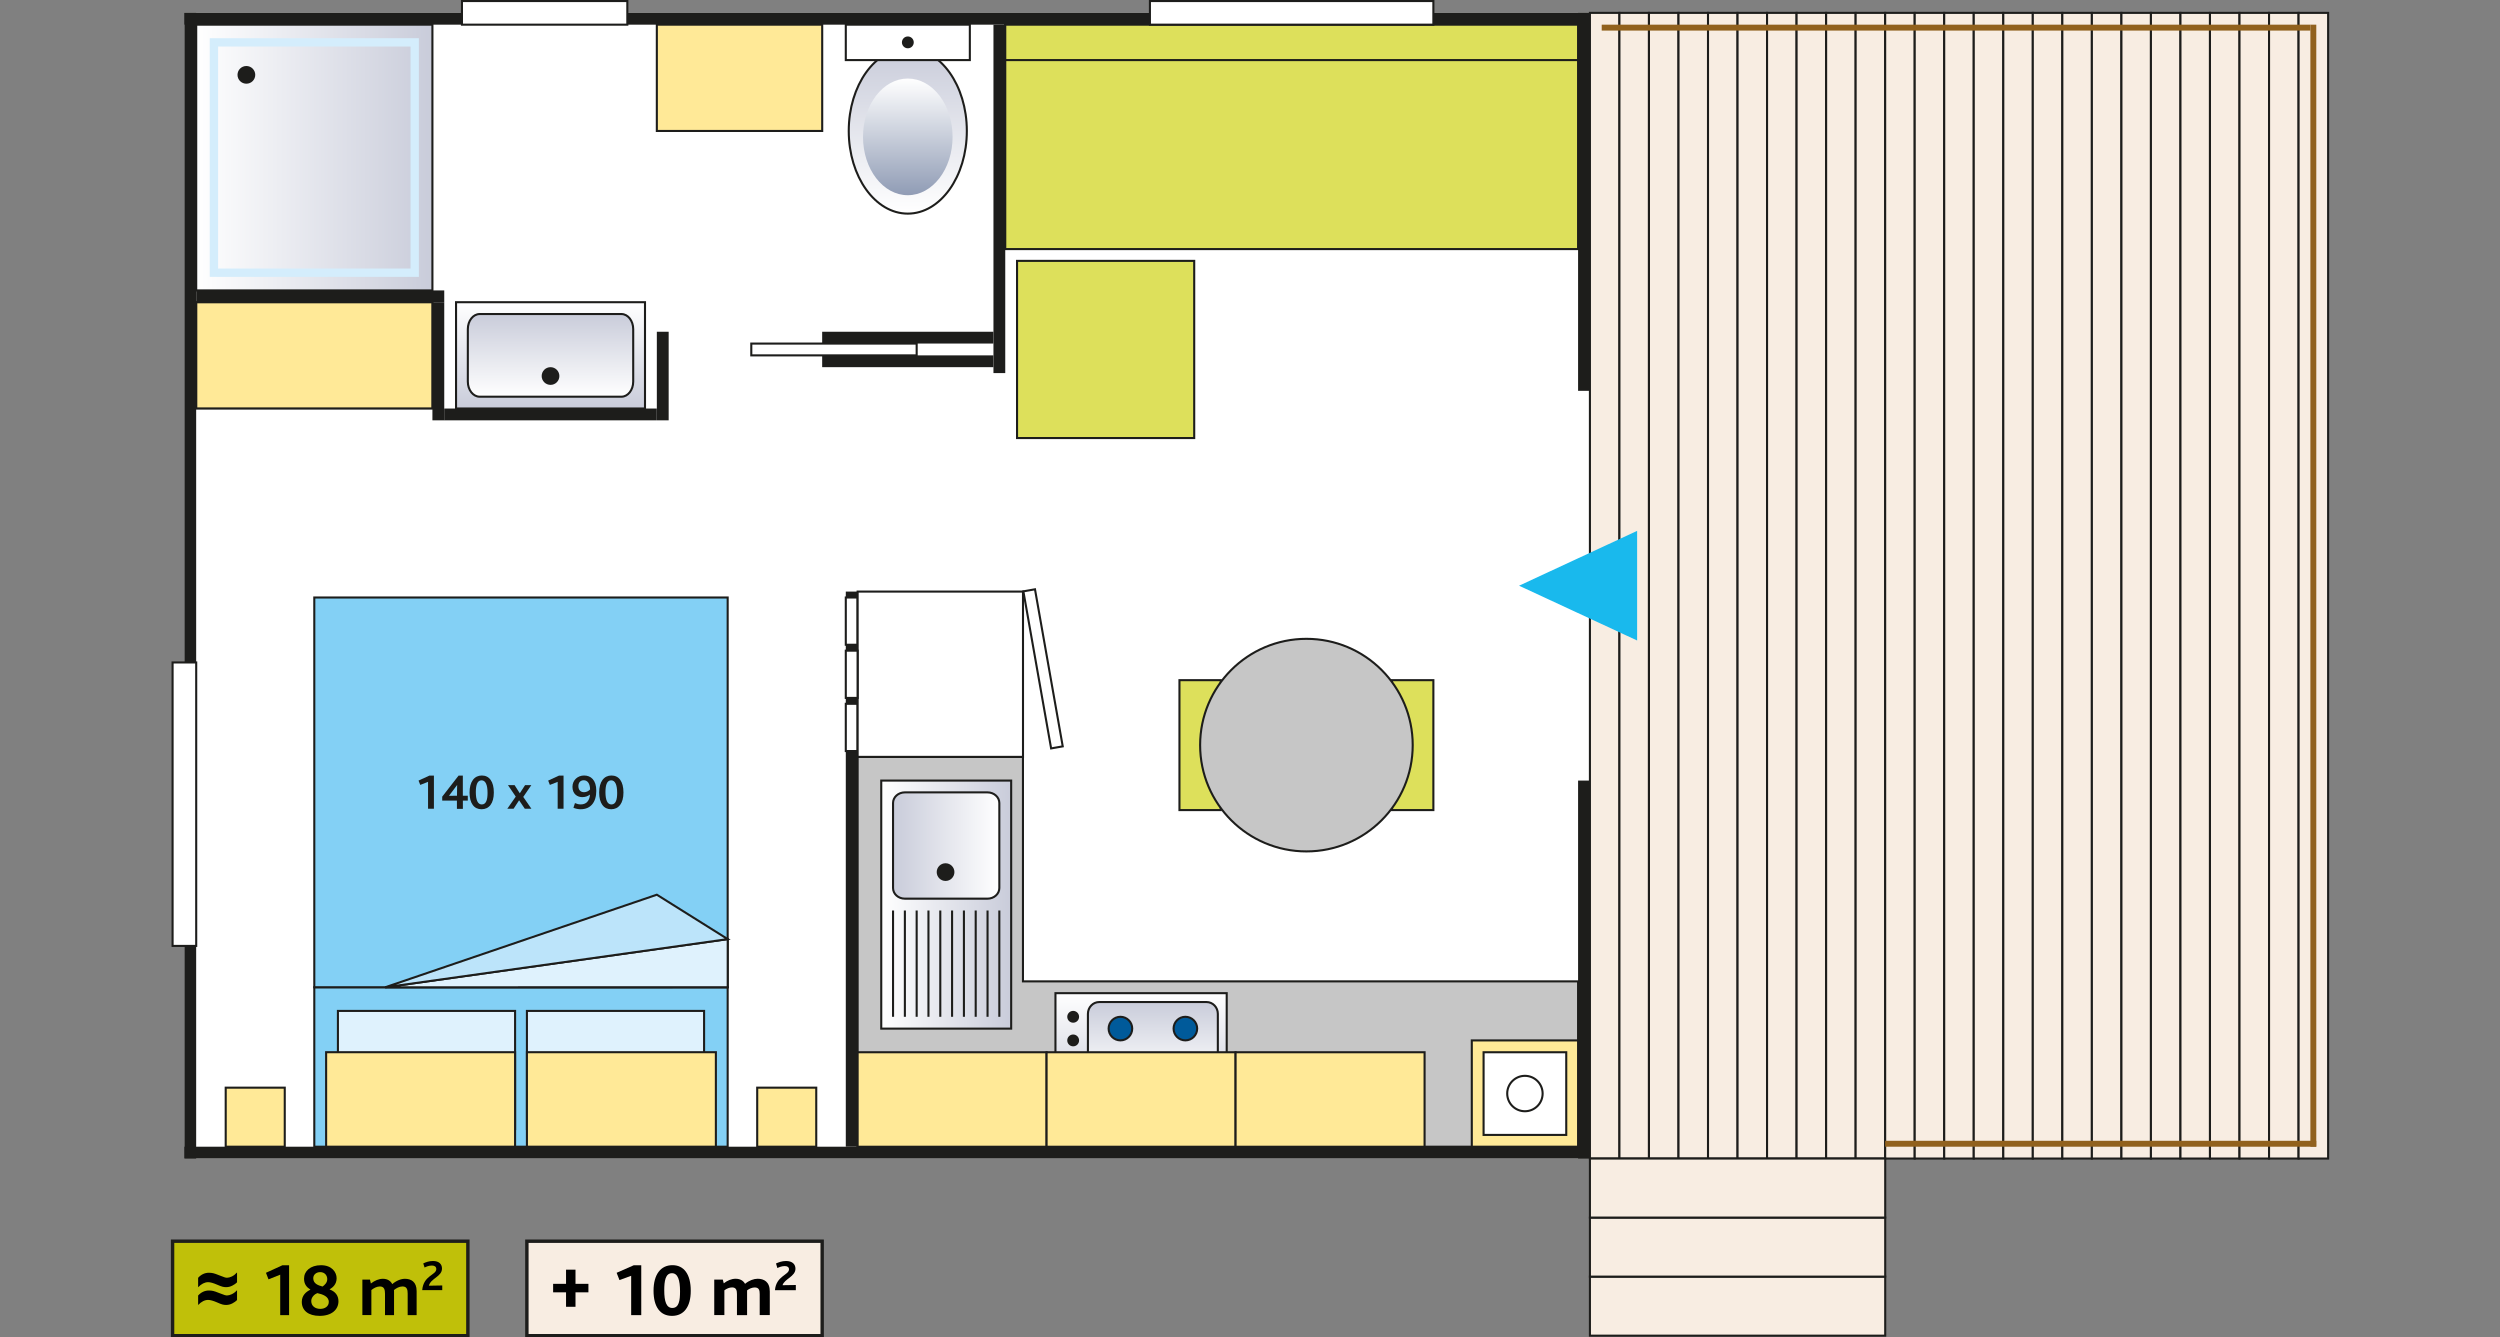 <?xml version="1.0" encoding="utf-8"?>
<!-- Generator: Adobe Illustrator 25.3.1, SVG Export Plug-In . SVG Version: 6.00 Build 0)  -->
<svg version="1.1" id="Calque_1" xmlns="http://www.w3.org/2000/svg" xmlns:xlink="http://www.w3.org/1999/xlink" x="0px" y="0px"
	 viewBox="0 0 600 320.97" style="enable-background:new 0 0 600 320.97;" xml:space="preserve">
<rect x="0" y="0" width="600" height="320.97" fill="#808080" stroke="none"/>
<style type="text/css">
	.st0{fill:#FFFFFF;}
	.st1{fill:#F8EDE2;stroke:#1D1D1B;stroke-width:0.5;stroke-miterlimit:10;}
	.st2{fill:#1D1D1B;}
	.st3{fill:#FFE997;stroke:#1D1D1B;stroke-width:0.5;}
	.st4{fill:#83D0F5;stroke:#1D1D1B;stroke-width:0.5;}
	.st5{fill:#DFF2FD;stroke:#1D1D1B;stroke-width:0.5;}
	.st6{fill:#BCE4FA;stroke:#1D1D1B;stroke-width:0.5;}
	.st7{fill:url(#SVGID_1_);stroke:#1D1D1B;stroke-width:0.5;}
	.st8{fill:url(#SVGID_2_);}
	.st9{fill:#FFFFFF;stroke:#1D1D1B;stroke-width:0.5;}
	.st10{fill:#FFE997;stroke:#1D1D1B;stroke-width:0.53;}
	.st11{fill:#91611D;}
	.st12{fill:#19B9ED;}
	.st13{fill:url(#SVGID_3_);stroke:#1D1D1B;stroke-width:0.5;}
	.st14{fill:none;stroke:#D4EDFC;stroke-width:2;}
	.st15{fill:url(#SVGID_4_);stroke:#1D1D1B;stroke-width:0.5;}
	.st16{fill:url(#SVGID_5_);stroke:#1D1D1B;stroke-width:0.5;}
	.st17{fill:#DDE05B;stroke:#1D1D1B;stroke-width:0.5;stroke-miterlimit:10;}
	.st18{fill:#C6C6C6;stroke:#1D1D1B;stroke-width:0.5;}
	.st19{fill:url(#SVGID_6_);stroke:#1D1D1B;stroke-width:0.5;}
	.st20{fill:url(#SVGID_7_);stroke:#1D1D1B;stroke-width:0.5;}
	.st21{fill:none;stroke:#1D1D1B;stroke-width:0.5;}
	.st22{fill:#462810;stroke:#1D1D1B;stroke-width:0.5;}
	.st23{fill:url(#SVGID_8_);stroke:#1D1D1B;stroke-width:0.5;}
	.st24{fill:url(#SVGID_9_);stroke:#1D1D1B;stroke-width:0.5;}
	.st25{fill:#005A9A;stroke:#1D1D1B;stroke-width:0.5;}
	.st26{fill:#C0C009;stroke:#1D1D1B;stroke-width:0.817;}
	.st27{fill:#F8EDE2;stroke:#1D1D1B;stroke-width:0.817;stroke-miterlimit:10;}
</style>
<rect x="44.25" y="3.09" class="st0" width="337.32" height="274.96"/>
<rect x="381.58" y="3.09" class="st1" width="7.09" height="274.96"/>
<rect x="388.66" y="3.09" class="st1" width="7.09" height="274.96"/>
<rect x="395.75" y="3.09" class="st1" width="7.09" height="274.96"/>
<rect x="402.84" y="3.09" class="st1" width="7.09" height="274.96"/>
<rect x="409.92" y="3.09" class="st1" width="7.09" height="274.96"/>
<rect x="417.01" y="3.09" class="st1" width="7.09" height="274.96"/>
<rect x="424.09" y="3.09" class="st1" width="7.09" height="274.96"/>
<rect x="431.18" y="3.09" class="st1" width="7.09" height="274.96"/>
<rect x="438.27" y="3.09" class="st1" width="7.09" height="274.96"/>
<rect x="445.35" y="3.09" class="st1" width="7.09" height="274.96"/>
<rect x="452.44" y="3.09" class="st1" width="7.09" height="274.96"/>
<rect x="459.53" y="3.09" class="st1" width="7.09" height="274.96"/>
<rect x="466.61" y="3.09" class="st1" width="7.09" height="274.96"/>
<rect x="473.7" y="3.09" class="st1" width="7.09" height="274.96"/>
<rect x="480.79" y="3.09" class="st1" width="7.09" height="274.96"/>
<rect x="487.87" y="3.09" class="st1" width="7.09" height="274.96"/>
<rect x="494.96" y="3.09" class="st1" width="7.09" height="274.96"/>
<rect x="502.05" y="3.09" class="st1" width="7.09" height="274.96"/>
<rect x="509.14" y="3.09" class="st1" width="7.09" height="274.96"/>
<rect x="516.22" y="3.09" class="st1" width="7.09" height="274.96"/>
<rect x="523.31" y="3.09" class="st1" width="7.09" height="274.96"/>
<rect x="530.39" y="3.09" class="st1" width="7.09" height="274.96"/>
<rect x="537.48" y="3.09" class="st1" width="7.09" height="274.96"/>
<rect x="544.57" y="3.09" class="st1" width="7.09" height="274.96"/>
<rect x="551.66" y="3.09" class="st1" width="7.09" height="274.96"/>
<rect x="381.58" y="306.39" class="st1" width="70.87" height="14.17"/>
<rect x="381.58" y="292.22" class="st1" width="70.87" height="14.17"/>
<rect x="381.58" y="278.05" class="st1" width="70.87" height="14.17"/>
<rect x="44.25" y="3.09" class="st2" width="337.32" height="2.83"/>
<rect x="44.25" y="3.09" class="st2" width="2.83" height="274.96"/>
<rect x="44.25" y="275.21" class="st2" width="337.32" height="2.83"/>
<rect x="54.17" y="261.04" class="st3" width="14.17" height="14.17"/>
<g>
	<rect x="75.43" y="236.94" class="st4" width="99.21" height="38.27"/>
	<rect x="75.43" y="143.4" class="st4" width="99.21" height="93.54"/>
	<polygon class="st5" points="174.65,236.94 174.65,225.39 92.44,236.95 	"/>
	<polygon class="st6" points="174.65,225.39 157.64,214.73 92.44,236.95 	"/>
</g>
<g>
	<g>
		<path class="st2" d="M102.73,194.1v-6.46l-1.87,0.74l-0.41-1.04l2.61-1.2h1.08v7.96H102.73z"/>
		<path class="st2" d="M111.09,192.15v1.98h-1.43v-1.98h-3.53v-0.95l3.93-5.06h1.02v4.83h1.19v1.18H111.09z M107.75,191
			c0.18,0,0.53-0.01,0.71-0.01l1.22-0.02l0.02-1.88c0-0.24,0.01-0.55,0.02-0.7L107.75,191z"/>
		<path class="st2" d="M115.57,194.22c-1.78,0-2.88-1.39-2.88-4.02c0-2.63,1.18-4.08,2.95-4.08c1.79,0,2.88,1.45,2.88,4.08
			C118.52,192.83,117.36,194.22,115.57,194.22z M115.57,187.28c-1.09,0-1.37,1.31-1.37,2.83c0,1.89,0.46,2.96,1.43,2.96
			c1.1,0,1.38-1.26,1.38-2.77C117.01,188.39,116.55,187.28,115.57,187.28z"/>
		<path class="st2" d="M125.95,194.1l-1.37-2.03l-1.32,2.03h-1.51l2.03-2.91l-1.87-2.76h1.59l1.25,1.96l1.27-1.96h1.5l-1.94,2.83
			l1.96,2.84H125.95z"/>
		<path class="st2" d="M133.84,194.1v-6.46l-1.87,0.74l-0.41-1.04l2.61-1.2h1.08v7.96H133.84z"/>
		<path class="st2" d="M139.36,194.22c-0.55,0-1.14-0.11-1.74-0.35l0.37-1.13c0.47,0.21,0.91,0.32,1.38,0.32
			c1.31,0,2.11-0.82,2.23-2.36h-0.01c-0.5,0.36-1.03,0.61-1.86,0.61c-1.13,0-2.34-0.72-2.34-2.47c0-1.61,1.26-2.72,2.79-2.72
			c1.62,0,2.93,1.07,2.93,3.66C143.11,192.58,141.72,194.22,139.36,194.22z M140.1,187.26c-0.83,0-1.29,0.6-1.29,1.4
			c0,0.95,0.55,1.47,1.37,1.47c0.6,0,1.14-0.32,1.44-0.67C141.6,188.06,141.01,187.26,140.1,187.26z"/>
		<path class="st2" d="M146.68,194.22c-1.78,0-2.88-1.39-2.88-4.02c0-2.63,1.18-4.08,2.95-4.08c1.79,0,2.88,1.45,2.88,4.08
			C149.63,192.83,148.46,194.22,146.68,194.22z M146.68,187.28c-1.09,0-1.37,1.31-1.37,2.83c0,1.89,0.46,2.96,1.43,2.96
			c1.1,0,1.38-1.26,1.38-2.77C148.11,188.39,147.66,187.28,146.68,187.28z"/>
	</g>
</g>
<rect x="47.09" y="69.7" class="st2" width="59.53" height="2.83"/>
<g id="WC">
	
		<linearGradient id="SVGID_1_" gradientUnits="userSpaceOnUse" x1="798.578" y1="314.611" x2="798.578" y2="274.926" gradientTransform="matrix(-1 0 0 1 1016.452 -263.338)">
		<stop  offset="0" style="stop-color:#FFFFFF"/>
		<stop  offset="1" style="stop-color:#C9CCDA"/>
	</linearGradient>
	<path class="st7" d="M203.7,31.43c0,10.96,6.35,19.84,14.17,19.84c7.83,0,14.17-8.88,14.17-19.84c0-10.96-6.35-19.84-14.17-19.84
		C210.05,11.59,203.7,20.47,203.7,31.43z"/>
	
		<linearGradient id="SVGID_2_" gradientUnits="userSpaceOnUse" x1="798.578" y1="282.187" x2="798.578" y2="310.187" gradientTransform="matrix(-1 0 0 1 1016.452 -263.338)">
		<stop  offset="0" style="stop-color:#FFFFFF"/>
		<stop  offset="1" style="stop-color:#909CB5"/>
	</linearGradient>
	<ellipse class="st8" cx="217.87" cy="32.85" rx="10.75" ry="14"/>
	<rect x="202.99" y="5.92" class="st9" width="29.77" height="8.5"/>
	<path class="st2" d="M216.46,10.17c0,0.78,0.63,1.42,1.42,1.42s1.42-0.63,1.42-1.42c0-0.78-0.63-1.42-1.42-1.42
		S216.46,9.39,216.46,10.17z"/>
</g>
<rect x="41.42" y="158.99" class="st9" width="5.67" height="68.03"/>
<rect x="197.32" y="85.29" class="st2" width="41.1" height="2.83"/>
<rect x="197.32" y="79.62" class="st2" width="41.1" height="2.83"/>
<rect x="103.78" y="72.53" class="st2" width="2.84" height="28.35"/>
<rect x="47.09" y="72.53" class="st10" width="56.69" height="25.51"/>
<rect x="81.1" y="242.62" class="st5" width="42.52" height="28.34"/>
<rect x="126.46" y="242.62" class="st5" width="42.52" height="28.34"/>
<rect x="106.61" y="98.05" class="st2" width="51.02" height="2.83"/>
<rect x="180.31" y="82.46" class="st9" width="39.69" height="2.83"/>
<rect x="110.87" y="0.25" class="st9" width="39.69" height="5.67"/>
<rect x="384.41" y="5.92" class="st11" width="170.08" height="1.42"/>
<rect x="554.49" y="5.92" class="st11" width="1.42" height="269.29"/>
<rect x="452.44" y="273.79" class="st11" width="103.46" height="1.42"/>
<rect x="378.74" y="187.34" class="st2" width="2.83" height="90.71"/>
<g>
	<g>
		<g>
			<g>
				<polygon class="st12" points="392.91,127.41 364.57,140.57 392.91,153.72 				"/>
			</g>
		</g>
	</g>
</g>
<rect x="378.74" y="3.09" class="st2" width="2.83" height="90.71"/>
<rect x="202.99" y="141.98" class="st2" width="2.83" height="133.23"/>
<rect x="202.99" y="168.91" class="st9" width="2.83" height="11.34"/>
<rect x="202.99" y="143.4" class="st9" width="2.83" height="11.34"/>
<linearGradient id="SVGID_3_" gradientUnits="userSpaceOnUse" x1="-210.033" y1="-494.113" x2="-153.34" y2="-494.113" gradientTransform="matrix(1 0 0 -1 257.12 -456.302)">
	<stop  offset="0" style="stop-color:#FFFFFF"/>
	<stop  offset="1" style="stop-color:#C9CCDA"/>
</linearGradient>
<rect x="47.09" y="5.92" class="st13" width="56.69" height="63.78"/>
<rect x="51.34" y="10.17" class="st14" width="48.19" height="55.28"/>
<path class="st2" d="M61.26,17.97c0-1.17-0.95-2.13-2.13-2.13s-2.13,0.95-2.13,2.13c0,1.17,0.95,2.12,2.13,2.12
	S61.26,19.14,61.26,17.97z"/>
<rect x="181.73" y="261.04" class="st3" width="14.17" height="14.17"/>
<g id="lavabo">
	
		<linearGradient id="SVGID_4_" gradientUnits="userSpaceOnUse" x1="-255.506" y1="87.007" x2="-281.017" y2="87.007" gradientTransform="matrix(0 -1 -1 0 219.132 -182.971)">
		<stop  offset="0" style="stop-color:#FFFFFF"/>
		<stop  offset="1" style="stop-color:#C9CCDA"/>
	</linearGradient>
	<rect x="109.45" y="72.53" class="st15" width="45.35" height="25.51"/>
	
		<linearGradient id="SVGID_5_" gradientUnits="userSpaceOnUse" x1="-278.182" y1="87.007" x2="-258.34" y2="87.007" gradientTransform="matrix(0 -1 -1 0 219.132 -182.971)">
		<stop  offset="0" style="stop-color:#FFFFFF"/>
		<stop  offset="1" style="stop-color:#C9CCDA"/>
	</linearGradient>
	<path class="st16" d="M115.12,75.37c-1.57,0-2.84,1.62-2.84,3.61V91.6c0,1.99,1.27,3.61,2.84,3.61h34.02
		c1.56,0,2.83-1.62,2.83-3.61V78.98c0-1.99-1.27-3.61-2.83-3.61H115.12z"/>
	<path class="st2" d="M132.13,88.12c-1.18,0-2.13,0.95-2.13,2.13c0,1.17,0.95,2.12,2.13,2.12c1.17,0,2.12-0.95,2.12-2.12
		C134.25,89.08,133.3,88.12,132.13,88.12z"/>
</g>
<rect x="157.64" y="79.62" class="st2" width="2.84" height="21.26"/>
<rect x="238.43" y="5.92" class="st2" width="2.83" height="83.62"/>
<rect x="157.64" y="5.92" class="st3" width="39.69" height="25.51"/>
<rect x="78.27" y="252.53" class="st3" width="45.35" height="22.68"/>
<rect x="126.46" y="252.53" class="st3" width="45.35" height="22.68"/>
<g>
	<rect x="241.26" y="5.92" class="st17" width="137.48" height="53.86"/>
	<rect x="241.26" y="5.92" class="st17" width="137.48" height="8.5"/>
</g>
<rect x="244.09" y="62.61" class="st17" width="42.52" height="42.52"/>
<rect x="205.83" y="141.98" class="st9" width="39.69" height="39.69"/>
<rect x="248.81" y="141.45" transform="matrix(0.985 -0.174 0.174 0.985 -24.081 45.888)" class="st9" width="2.83" height="38.27"/>
<polygon class="st18" points="205.83,181.67 205.83,275.21 245.51,275.21 245.51,275.21 378.74,275.21 378.74,235.53 245.51,235.53 
	245.51,181.67 "/>
<g id="évier_1_">
	
		<linearGradient id="SVGID_6_" gradientUnits="userSpaceOnUse" x1="22.136" y1="-197.391" x2="22.136" y2="-228.573" gradientTransform="matrix(0 1 -1 0 14.105 194.965)">
		<stop  offset="0" style="stop-color:#FFFFFF"/>
		<stop  offset="1" style="stop-color:#C9CCDA"/>
	</linearGradient>
	<rect x="211.5" y="187.34" class="st19" width="31.18" height="59.53"/>
	
		<linearGradient id="SVGID_7_" gradientUnits="userSpaceOnUse" x1="7.961" y1="-225.739" x2="7.961" y2="-200.225" gradientTransform="matrix(0 1 -1 0 14.105 194.965)">
		<stop  offset="0" style="stop-color:#FFFFFF"/>
		<stop  offset="1" style="stop-color:#C9CCDA"/>
	</linearGradient>
	<path class="st20" d="M217.16,215.68c-1.56,0-2.83-1.14-2.83-2.55v-20.41c0-1.41,1.27-2.55,2.83-2.55h19.84
		c1.57,0,2.84,1.14,2.84,2.55v20.41c0,1.41-1.27,2.55-2.84,2.55H217.16z"/>
	<path class="st2" d="M226.93,211.43c-1.17,0-2.12-0.95-2.12-2.13c0-1.17,0.95-2.12,2.12-2.12s2.13,0.95,2.13,2.12
		C229.06,210.48,228.11,211.43,226.93,211.43z"/>
	<line class="st21" x1="239.84" y1="218.52" x2="239.84" y2="244.03"/>
	<line class="st21" x1="237.01" y1="218.52" x2="237.01" y2="244.03"/>
	<line class="st21" x1="234.17" y1="218.52" x2="234.17" y2="244.03"/>
	<line class="st21" x1="231.34" y1="218.52" x2="231.34" y2="244.03"/>
	<line class="st21" x1="228.5" y1="218.52" x2="228.5" y2="244.03"/>
	<line class="st21" x1="225.67" y1="218.52" x2="225.67" y2="244.03"/>
	<line class="st21" x1="222.83" y1="218.52" x2="222.83" y2="244.03"/>
	<line class="st22" x1="220" y1="218.52" x2="220" y2="244.03"/>
	<line class="st21" x1="217.17" y1="218.52" x2="217.17" y2="244.03"/>
	<line class="st21" x1="214.33" y1="218.52" x2="214.33" y2="244.03"/>
</g>
<rect x="202.99" y="156.16" class="st9" width="2.83" height="11.34"/>
<rect x="205.83" y="252.54" class="st3" width="45.35" height="22.68"/>
<rect x="353.23" y="249.7" class="st3" width="25.51" height="25.51"/>
<g>
	<rect x="356.06" y="252.54" class="st9" width="19.84" height="19.84"/>
	<path class="st9" d="M365.98,258.2c2.35,0,4.25,1.9,4.25,4.25c0,2.35-1.9,4.25-4.25,4.25c-2.35,0-4.25-1.9-4.25-4.25
		C361.73,260.11,363.64,258.2,365.98,258.2z"/>
</g>
<g id="cuisinère_1_">
	
		<linearGradient id="SVGID_8_" gradientUnits="userSpaceOnUse" x1="698.383" y1="241.275" x2="672.871" y2="241.275" gradientTransform="matrix(0 -1 1 0 32.585 936.744)">
		<stop  offset="0" style="stop-color:#FFFFFF"/>
		<stop  offset="1" style="stop-color:#C9CCDA"/>
	</linearGradient>
	<rect x="253.31" y="238.36" class="st23" width="41.1" height="25.51"/>
	
		<linearGradient id="SVGID_9_" gradientUnits="userSpaceOnUse" x1="677.832" y1="244.111" x2="696.256" y2="244.111" gradientTransform="matrix(0 -1 1 0 32.585 936.744)">
		<stop  offset="0" style="stop-color:#FFFFFF"/>
		<stop  offset="1" style="stop-color:#C9CCDA"/>
	</linearGradient>
	<path class="st24" d="M289.57,240.49c1.5,0,2.71,1.27,2.71,2.83v12.76c0,1.56-1.21,2.83-2.71,2.83h-25.76
		c-1.5,0-2.71-1.27-2.71-2.83v-12.76c0-1.56,1.21-2.83,2.71-2.83H289.57z"/>
	<path class="st25" d="M268.9,244.03c1.57,0,2.83,1.27,2.83,2.83c0,1.57-1.27,2.83-2.83,2.83c-1.57,0-2.83-1.27-2.83-2.83
		C266.07,245.3,267.34,244.03,268.9,244.03z"/>
	<path class="st25" d="M284.49,244.03c1.57,0,2.83,1.27,2.83,2.83c0,1.57-1.27,2.83-2.83,2.83c-1.57,0-2.83-1.27-2.83-2.83
		C281.66,245.3,282.92,244.03,284.49,244.03z"/>
	<path class="st2" d="M257.56,242.61c0.78,0,1.42,0.63,1.42,1.42c0,0.78-0.63,1.42-1.42,1.42s-1.42-0.64-1.42-1.42
		C256.14,243.25,256.78,242.61,257.56,242.61z"/>
	<path class="st2" d="M257.56,248.28c0.78,0,1.42,0.63,1.42,1.42s-0.63,1.42-1.42,1.42s-1.42-0.63-1.42-1.42
		S256.78,248.28,257.56,248.28z"/>
</g>
<rect x="251.18" y="252.54" class="st3" width="45.36" height="22.68"/>
<rect x="296.54" y="252.54" class="st3" width="45.36" height="22.68"/>
<rect x="283.07" y="163.24" class="st17" width="9.92" height="31.18"/>
<rect x="334.09" y="163.24" class="st17" width="9.92" height="31.18"/>
<path class="st18" d="M313.54,153.32c14.09,0,25.51,11.42,25.51,25.51c0,14.09-11.42,25.51-25.51,25.51
	c-14.09,0-25.51-11.42-25.51-25.51C288.03,164.74,299.45,153.32,313.54,153.32z"/>
<rect x="275.98" y="0.25" class="st9" width="68.03" height="5.67"/>
<rect x="41.42" y="297.89" class="st26" width="70.87" height="22.68"/>
<rect x="126.45" y="297.89" class="st27" width="70.87" height="22.68"/>
<g>
	<path d="M138.12,310.16v3.47h-2.27v-3.47h-3.1v-2.04h3.1v-3.4h2.27v3.4h3.1v2.04H138.12z"/>
	<path d="M151.48,315.63v-9.44l-2.81,1.03l-0.68-1.75l4.09-1.8h1.82v11.96H151.48z"/>
	<path d="M161.28,315.81c-2.77,0-4.43-2.07-4.43-6.03c0-3.96,1.76-6.14,4.54-6.14c2.75,0,4.39,2.18,4.39,6.14
		C165.79,313.74,164.04,315.81,161.28,315.81z M161.27,305.57c-1.58,0-1.85,1.91-1.85,4.09c0,2.72,0.52,4.25,1.94,4.25
		c1.6,0,1.85-1.8,1.85-3.98C163.21,307.21,162.69,305.57,161.27,305.57z"/>
	<path d="M182.33,315.63v-5.02c0-0.9-0.14-1.62-1.19-1.62c-0.65,0-1.31,0.29-1.84,0.7c0,0.05,0,0.14,0,0.23v5.71h-2.43v-4.99
		c0-0.9-0.14-1.66-1.17-1.66c-0.65,0-1.31,0.29-1.85,0.7v5.94h-2.43v-8.52h2.05l0.23,0.9c0.86-0.67,1.84-1.1,2.84-1.1
		c1.08,0,1.85,0.45,2.27,1.22c1.01-0.83,2.12-1.22,3.02-1.22c1.51,0,2.92,0.72,2.92,3.04v5.67H182.33z"/>
	<path d="M185.99,309.64c0.29-3.44,3.37-3.62,3.37-4.99c0-0.59-0.47-0.79-1-0.79c-0.72,0-1.26,0.23-1.79,0.47l-0.33-1.1
		c0.61-0.26,1.4-0.59,2.4-0.59c1.53,0,2.27,0.78,2.27,1.86c0,1.87-2.66,2.45-3.1,3.95l3.19-0.05v1.24H185.99z"/>
</g>
<g>
	<path d="M47.55,308.94v-2.27c0.74-0.81,1.61-1.21,2.6-1.21c0.37,0,0.71,0.04,1.02,0.11c0.31,0.07,0.8,0.24,1.46,0.51
		c0.66,0.27,1.1,0.43,1.31,0.49c0.21,0.06,0.39,0.09,0.55,0.09c0.33,0,0.71-0.1,1.14-0.3c0.43-0.2,0.85-0.53,1.26-0.97v2.37
		c-0.27,0.28-0.65,0.55-1.13,0.79c-0.48,0.25-0.98,0.37-1.5,0.37c-0.29,0-0.58-0.04-0.86-0.11c-0.28-0.07-0.72-0.24-1.32-0.5
		c-0.9-0.39-1.61-0.59-2.13-0.59C49.13,307.73,48.33,308.13,47.55,308.94z M47.55,313.2v-2.28c0.74-0.8,1.61-1.2,2.6-1.2
		c0.37,0,0.71,0.04,1.02,0.11c0.31,0.07,0.8,0.24,1.46,0.51c0.66,0.26,1.1,0.42,1.31,0.48c0.21,0.06,0.39,0.09,0.55,0.09
		c0.33,0,0.71-0.1,1.14-0.3c0.43-0.2,0.85-0.52,1.26-0.96v2.37c-0.27,0.28-0.65,0.55-1.13,0.8c-0.48,0.25-0.98,0.37-1.5,0.37
		c-0.29,0-0.58-0.04-0.86-0.11c-0.28-0.07-0.72-0.24-1.32-0.51c-0.9-0.39-1.61-0.59-2.13-0.59
		C49.13,311.98,48.33,312.39,47.55,313.2z"/>
	<path d="M67.25,315.63v-9.71l-2.81,1.12l-0.61-1.57l3.93-1.8h1.62v11.96H67.25z"/>
	<path d="M76.72,315.81c-2.74,0-4.29-1.31-4.29-3.37c0-1.53,1.03-2.43,2.05-2.9v-0.04c-0.9-0.58-1.51-1.3-1.51-2.63
		c0-1.8,1.51-3.22,4.07-3.22c2.61,0,3.75,1.69,3.75,3.13c0,1.5-1.01,2.27-1.67,2.65v0.04c1.3,0.49,2.11,1.4,2.11,2.85
		C81.22,314.29,79.62,315.81,76.72,315.81z M76.16,310.35c-0.58,0.2-1.46,0.92-1.46,1.89c0,1.28,1.03,1.89,2.18,1.89
		c1.1,0,2.03-0.61,2.03-1.66C78.92,311.14,77.41,310.62,76.16,310.35z M76.85,305.31c-0.99,0-1.67,0.65-1.67,1.46
		c0,1.31,1.15,1.71,2.23,2c0.5-0.36,1.13-0.9,1.13-1.78C78.54,306.08,77.91,305.31,76.85,305.31z"/>
	<path d="M97.84,315.63v-5.17c0-0.95-0.18-1.71-1.24-1.71c-0.77,0-1.49,0.41-2.05,0.86c0.02,0.07,0.02,0.2,0.02,0.31v5.71H92.4
		v-5.13c0-0.95-0.18-1.75-1.22-1.75c-0.77,0-1.49,0.41-2.05,0.86v6.01h-2.16v-8.52h1.82l0.22,0.94c0.94-0.72,1.91-1.13,2.9-1.13
		c1.06,0,1.84,0.49,2.23,1.28c0.99-0.85,2.11-1.28,3.04-1.28c1.46,0,2.81,0.7,2.81,2.94v5.78H97.84z"/>
	<path d="M101.33,309.63c0.3-3.55,3.38-3.6,3.38-5.05c0-0.62-0.48-0.85-1.05-0.85c-0.72,0-1.28,0.24-1.76,0.48l-0.32-0.99
		c0.58-0.27,1.34-0.58,2.33-0.58c1.47,0,2.17,0.77,2.17,1.81c0,1.95-2.71,2.34-3.15,4.12l3.21-0.06v1.12H101.33z"/>
</g>
</svg>
